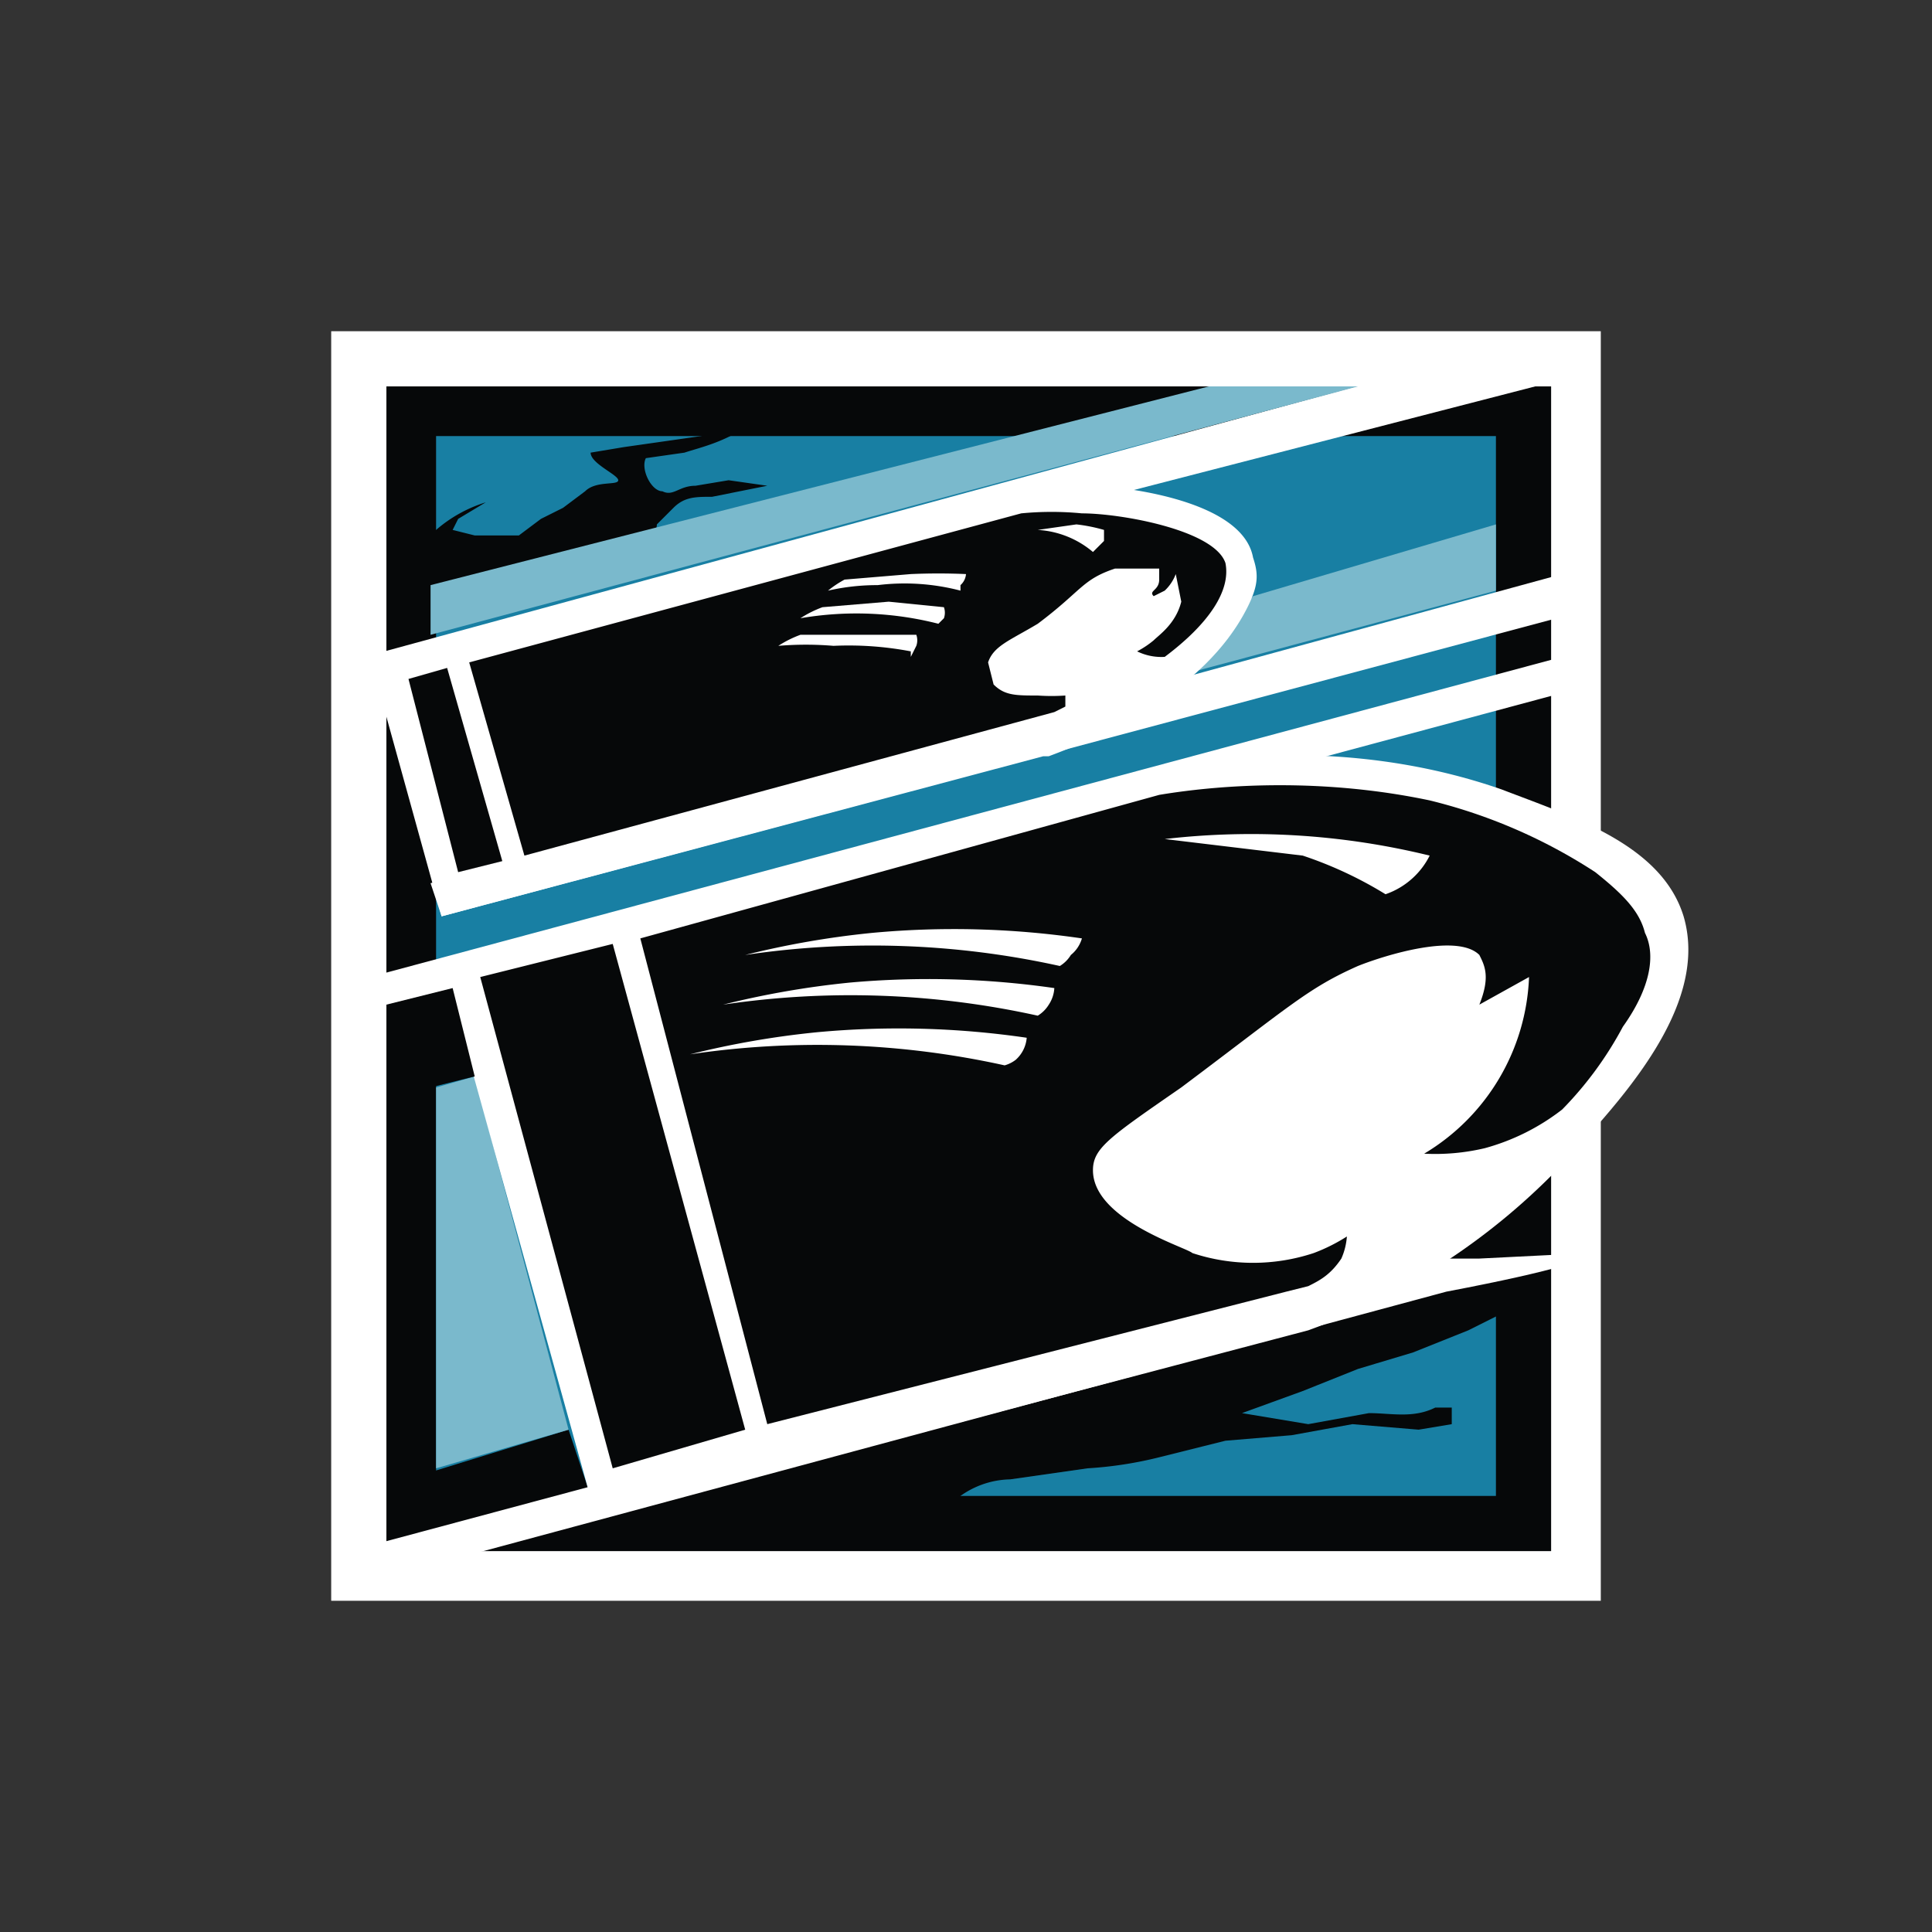 <svg xmlns="http://www.w3.org/2000/svg" xmlns:xlink="http://www.w3.org/1999/xlink" viewBox="0 0 350 350"><rect x="0" y="0" width="350" height="350" fill="#333333" stroke="none"/><switch><g><path fill="#fff" d="M60 60h230v230H60z"/><path fill="#060809" d="M70 70h211v211H70z"/><path fill="#187fa3" d="M79 79h192v192H79z"/><defs><path id="a" d="M79 79h192v192H79z"/></defs><clipPath id="b"><use overflow="visible" xlink:href="#a"/></clipPath><path fill="#060809" d="M75 99l4-3a25 25 0 019-5l-5 3-1 2 4 1h8l4-3 4-2 4-3c2-2 6-1 6-2s-5-3-5-5l6-1 14-2a81 81 0 0010-3c-5 4-10 5-13 6l-7 1c-1 2 1 6 3 6 2 1 3-1 6-1l6-1 7 1-10 2c-3 0-5 0-7 2l-3 3c0 2-3 4-9 6l-11 4-11 4-11 3-2-13zm86 175c6 1 9 0 11-1l2-2a16 16 0 019-3l14-2a71 71 0 0013-2l12-3 12-1 11-2 12 1 6-1v-3h-3c-4 2-8 1-12 1l-11 2-12-2 11-4 10-4 10-3 10-4 10-5v-16l-12 4-11 3-12 4-11 4-12 4-12 3-11 5-12 4-12 3-11 4-12 4-11 4-12 3-11 5 11-1 12 1h24z"/><path fill="#fff" d="M78 160l205-56-1 8-202 54-2-6zm-12-41l209-57 7 7-217 56z"/><path fill="#7ab9cc" d="M78 115v-9l141-36h27zm137 8l12-15 44-13v12l-56 15z"/><path fill="#fff" d="M67 177l216-58 2 6-216 58z"/><path fill="#060809" d="M107 271l-4-12-26 8v7l30-1z"/><path fill="#7ab9cc" d="M79 197l7-2 17 64-24 7z"/><path fill="#fff" d="M262 234L69 286l-2-6 194-52h7l20-1c0 1-5 3-26 7z"/><path fill="#fff" d="M237 241l-129 34-28-101 130-35c16-3 39-4 62 4 13 5 29 10 33 23 5 17-13 35-23 46a120 120 0 01-45 29z"/><path fill="#060809" d="M87 177l24-6 24 88-24 7zm207 9c5-7 6-13 4-17-1-4-4-7-9-11a97 97 0 00-30-13c-19-4-37-3-49-1l-94 26 23 88 94-24 4-1c2-1 4-2 6-5a12 12 0 001-4 32 32 0 01-6 3 35 35 0 01-22 0c-1-1-18-6-18-15 0-4 3-6 16-15 20-15 23-18 32-22 5-2 18-6 22-2 1 2 2 4 0 9l9-5a39 39 0 01-19 32 39 39 0 0011-1 40 40 0 0014-7 65 65 0 0011-15z"/><path fill="#fff" d="M251 162a72 72 0 00-15-7l-25-3a136 136 0 0148 3 14 14 0 01-3 4 14 14 0 01-5 3zm-116 11a160 160 0 0123-4 160 160 0 0138 1 6 6 0 01-2 3 6 6 0 01-2 2 157 157 0 00-57-2zm-4 9a160 160 0 0123-4 160 160 0 0137 1 6 6 0 01-1 3 6 6 0 01-2 2 157 157 0 00-57-2zm-6 9a160 160 0 0123-4 160 160 0 0138 1 6 6 0 01-2 4 6 6 0 01-2 1 157 157 0 00-57-2z"/><path fill="#060809" d="M70 182l12-3 4 16-16 4z"/><g><path fill="#fff" d="M189 137L80 166l-13-47 110-29a64 64 0 0121-2c3 0 27 2 29 13 1 3 1 5-1 9-8 16-28 24-36 27z"/><path fill="#060809" d="M74 123l7-2 10 35-8 2zm148-21c-2-6-19-9-26-9a57 57 0 00-11 0L85 120l10 35 96-26 2-1v-2a36 36 0 01-5 0c-4 0-6 0-8-2l-1-4c1-3 4-4 9-7 8-6 8-8 14-10h8v2c0 2-2 2-1 3l2-1a8 8 0 002-3l1 5c-1 4-4 6-5 7a17 17 0 01-3 2 10 10 0 005 1c8-6 12-12 11-17z"/><path fill="#fff" d="M188 96a17 17 0 0110 4l2-2v-2a30 30 0 00-5-1l-7 1zm-14 11v-1a3 3 0 001-2 112 112 0 00-10 0l-12 1a19 19 0 00-3 2 40 40 0 019-1 40 40 0 0115 1zm-4 6l1-1a3 3 0 000-2l-10-1-12 1a20 20 0 00-4 2 60 60 0 0125 1zm-5 6l1-2a3 3 0 000-2h-21a20 20 0 00-4 2 60 60 0 0110 0 60 60 0 0114 1z"/></g></g></switch></svg>